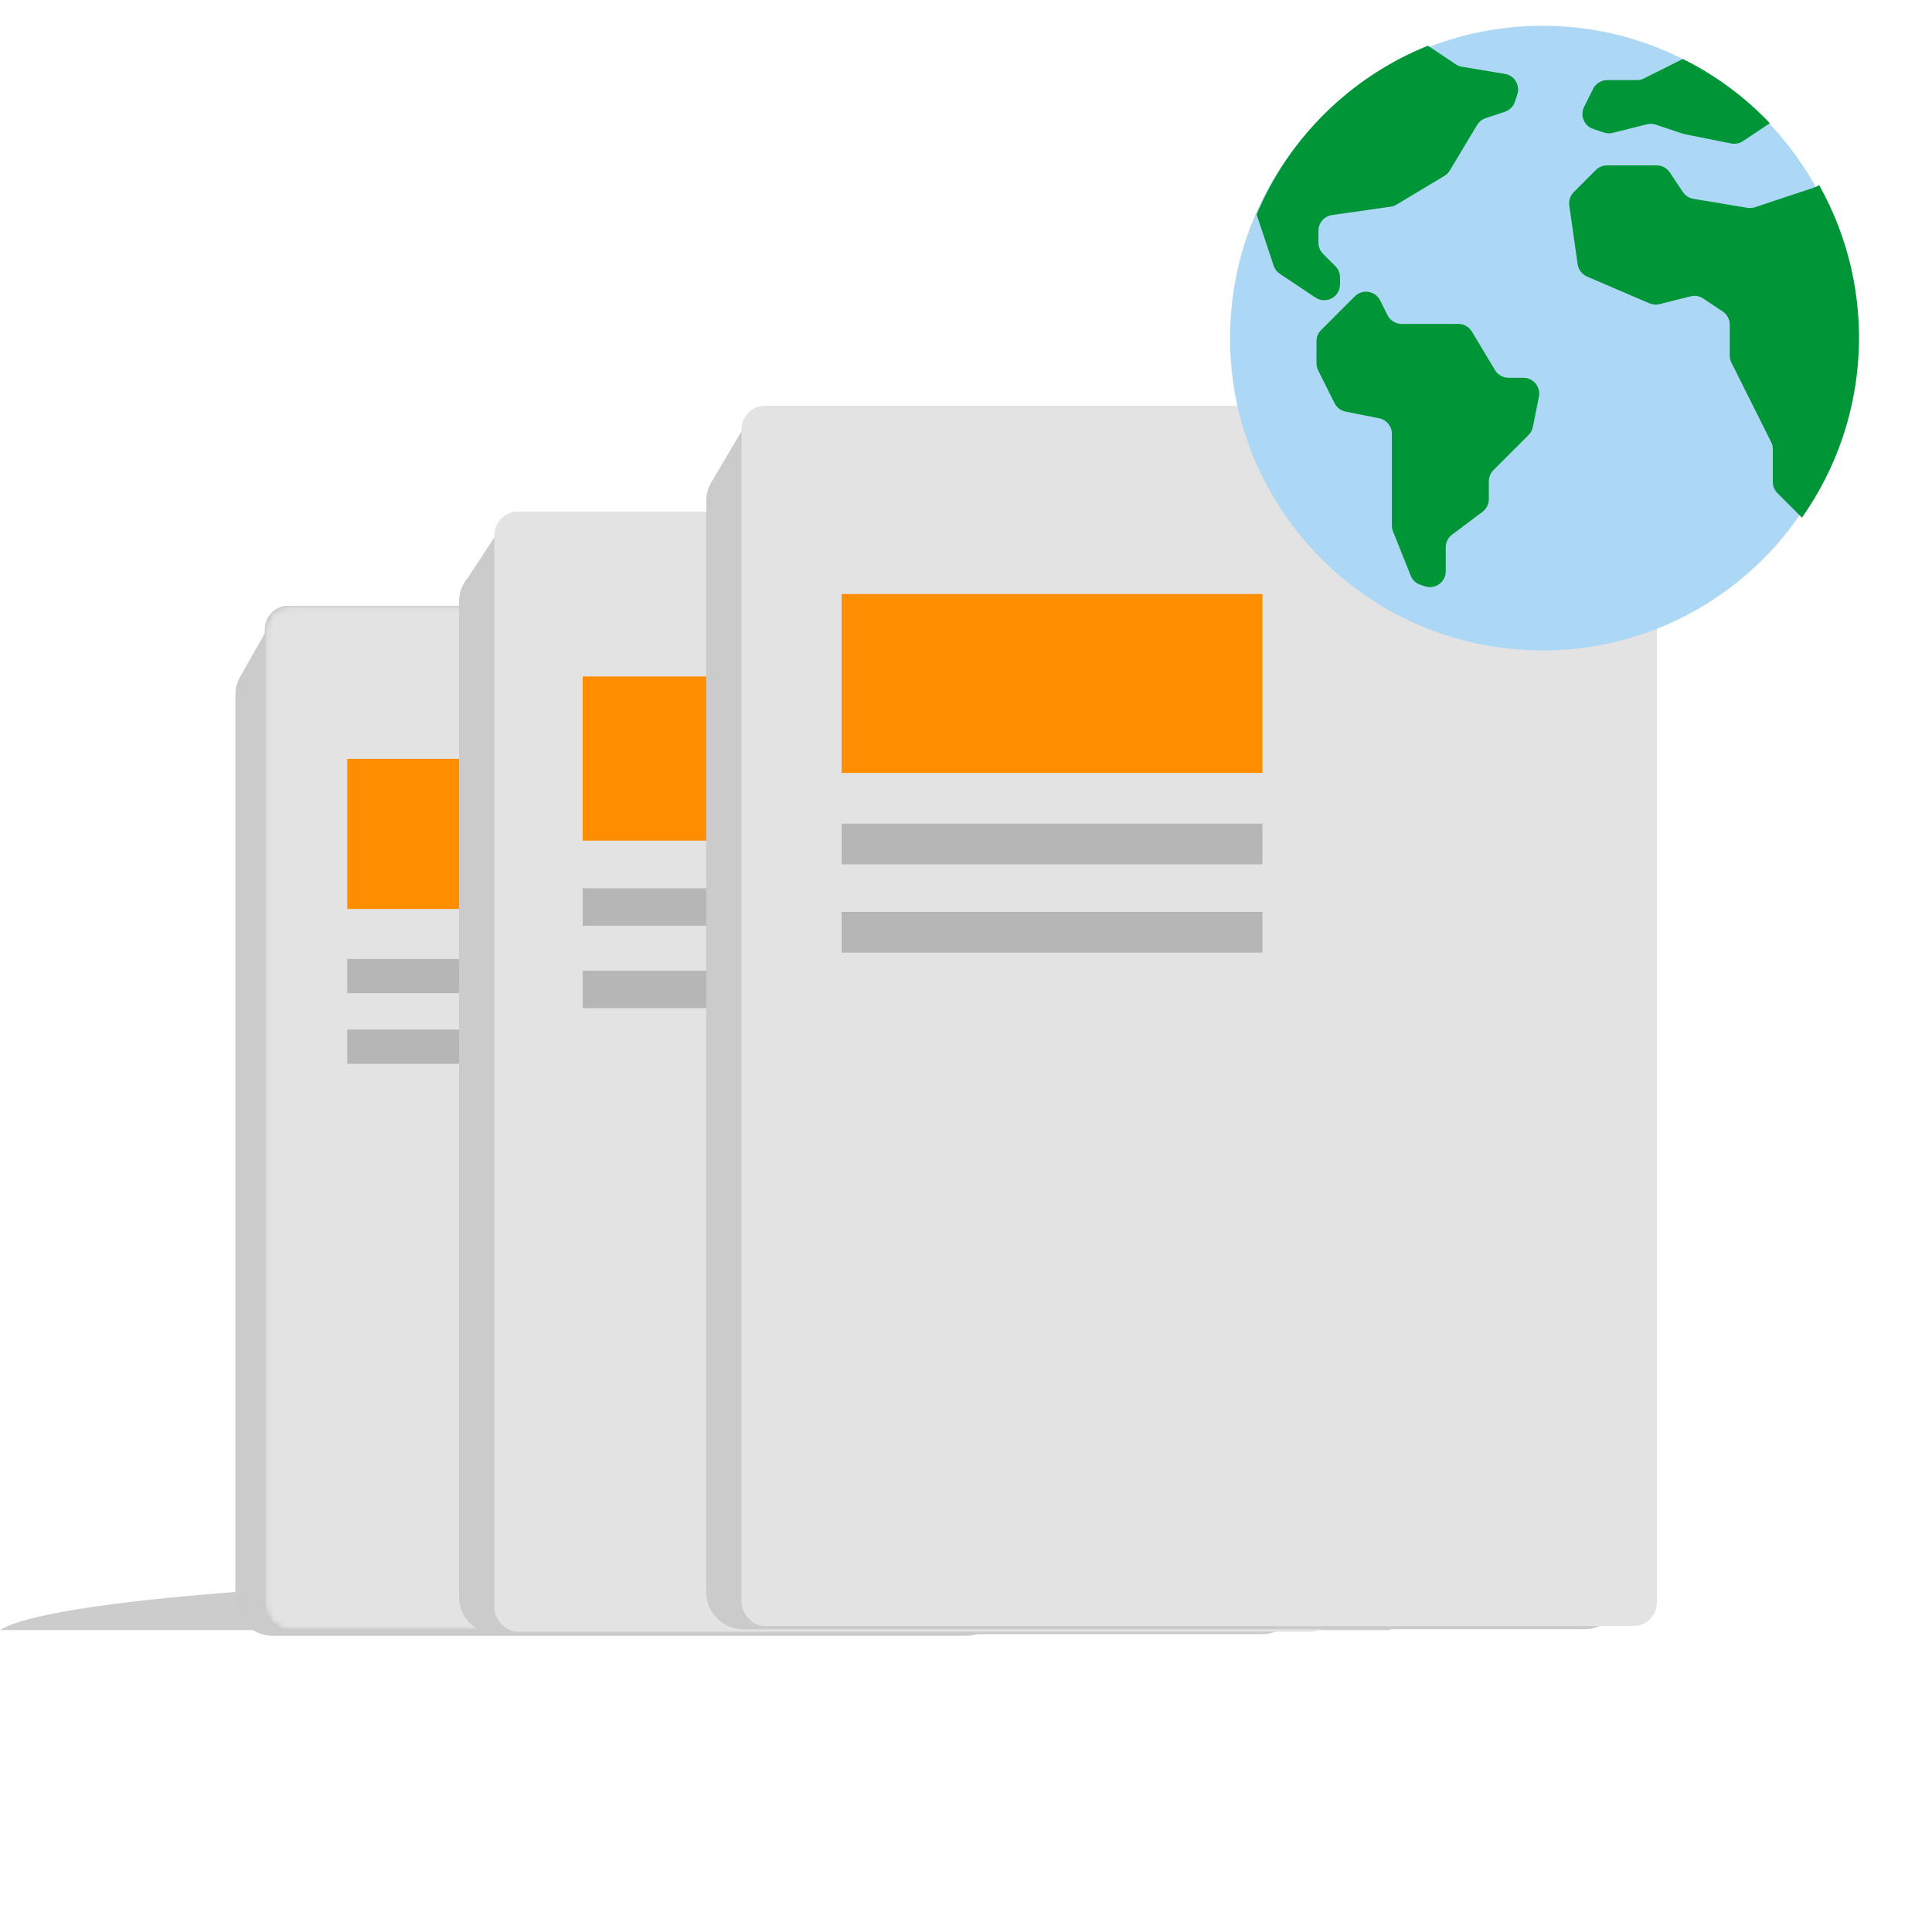 <svg width="300" height="300" viewBox="0 0 300 300" fill="none" xmlns="http://www.w3.org/2000/svg">
<path fill-rule="evenodd" clip-rule="evenodd" d="M216.061 253.108C208.75 248.449 163.186 244.861 108.032 244.861C52.878 244.861 7.313 248.449 0 253.108H216.061Z" fill="black" fill-opacity="0.2" style="mix-blend-mode:multiply"/>
<path fill-rule="evenodd" clip-rule="evenodd" d="M37.436 104.824L41.991 96.814V102.129C42.102 102.123 42.214 102.12 42.327 102.12H150.06C153.247 102.12 155.831 104.704 155.831 107.891V248.227C155.831 251.415 153.247 253.999 150.06 253.999H42.327C39.139 253.999 36.555 251.415 36.555 248.227V107.891C36.555 106.764 36.878 105.713 37.436 104.824Z" fill="#CBCBCB"/>
<rect x="41.124" y="94.072" width="119.277" height="159.032" rx="3.655" fill="#B4B4B4"/>
<mask id="mask0_13658_4208" style="mask-type:luminance" maskUnits="userSpaceOnUse" x="41" y="94" width="120" height="160">
<rect x="41.124" y="94.072" width="119.277" height="159.032" rx="3.655" fill="white"/>
</mask>
<g mask="url(#mask0_13658_4208)">
<rect x="41.124" y="94.072" width="119.277" height="159.032" rx="3.655" fill="#E3E3E3"/>
<path fill-rule="evenodd" clip-rule="evenodd" d="M53.919 117.833H108.757V141.139H53.919V117.833Z" fill="#FF8D00"/>
<path fill-rule="evenodd" clip-rule="evenodd" d="M53.919 148.904H108.757V154.218H53.919V148.904Z" fill="black" fill-opacity="0.2"/>
<path fill-rule="evenodd" clip-rule="evenodd" d="M53.919 159.871H108.757V165.185H53.919V159.871Z" fill="black" fill-opacity="0.2"/>
</g>
<path fill-rule="evenodd" clip-rule="evenodd" d="M77.336 87.659H195.954C199.142 87.659 201.726 90.243 201.726 93.431V247.985C201.726 251.173 199.142 253.757 195.954 253.757H77.054C73.866 253.757 71.282 251.173 71.282 247.985V93.431C71.282 91.987 71.812 90.667 72.689 89.655L77.572 82.191L77.336 87.659Z" fill="#CBCBCB"/>
<rect x="76.765" y="79.45" width="130.444" height="173.921" rx="3.655" fill="#E3E3E3"/>
<path fill-rule="evenodd" clip-rule="evenodd" d="M90.474 105.038H150.446V130.527H90.474V105.038Z" fill="#FF8D00"/>
<path fill-rule="evenodd" clip-rule="evenodd" d="M90.474 137.938H150.446V143.749H90.474V137.938Z" fill="black" fill-opacity="0.2"/>
<path fill-rule="evenodd" clip-rule="evenodd" d="M90.474 150.732H150.446V156.543H90.474V150.732Z" fill="black" fill-opacity="0.2"/>
<path fill-rule="evenodd" clip-rule="evenodd" d="M115.864 72.013H246.022C249.21 72.013 251.794 74.597 251.794 77.784V247.218C251.794 250.406 249.21 252.99 246.022 252.99H115.437C112.249 252.99 109.665 250.406 109.665 247.218V77.784C109.665 76.836 109.894 75.941 110.3 75.151L110.297 75.15L110.321 75.109C110.413 74.933 110.514 74.762 110.624 74.598L115.864 65.742V72.013Z" fill="#CBCBCB"/>
<rect x="115.148" y="63" width="142.129" height="189.501" rx="3.655" fill="#E3E3E3"/>
<path fill-rule="evenodd" clip-rule="evenodd" d="M130.684 92.244H196.029V120.016H130.684V92.244Z" fill="#FF8D00"/>
<path fill-rule="evenodd" clip-rule="evenodd" d="M130.684 127.885H196.029V134.217H130.684V127.885Z" fill="black" fill-opacity="0.2"/>
<path fill-rule="evenodd" clip-rule="evenodd" d="M130.684 141.593H196.029V147.925H130.684V141.593Z" fill="black" fill-opacity="0.2"/>
<path fill-rule="evenodd" clip-rule="evenodd" d="M288 52.5C288 79.286 266.286 101 239.5 101C212.714 101 191 79.286 191 52.5C191 25.714 212.714 4 239.5 4C266.286 4 288 25.714 288 52.5Z" fill="#ADD8F5"/>
<path fill-rule="evenodd" clip-rule="evenodd" d="M282.185 28.908C282.047 28.986 281.901 29.051 281.751 29.101L272.519 32.178C272.139 32.305 271.734 32.337 271.339 32.271L262.954 30.873C262.284 30.761 261.691 30.378 261.315 29.813L259.288 26.773C258.832 26.09 258.066 25.68 257.245 25.68H249.539C248.888 25.68 248.264 25.939 247.803 26.399L244.372 29.83C243.826 30.377 243.569 31.148 243.678 31.913L244.982 41.042C245.103 41.89 245.658 42.613 246.445 42.951L256.126 47.1C256.619 47.311 257.168 47.355 257.689 47.225L262.523 46.016C263.195 45.849 263.905 45.971 264.481 46.355L267.502 48.37C268.185 48.825 268.595 49.591 268.595 50.412V55.21C268.595 55.591 268.684 55.967 268.854 56.308L271.941 62.48L275.027 68.653C275.198 68.994 275.286 69.369 275.286 69.751V74.845C275.286 75.496 275.545 76.121 276.005 76.581L279.803 80.379C290.57 65.12 291.611 45.032 282.479 28.741L282.185 28.908ZM236.555 58.661H234.248C233.386 58.661 232.587 58.209 232.143 57.469L228.555 51.49C228.111 50.75 227.312 50.298 226.45 50.298H217.648C216.718 50.298 215.868 49.772 215.452 48.941L214.308 46.653C213.559 45.154 211.562 44.83 210.377 46.015L207.767 48.625L205.141 51.252C204.68 51.712 204.422 52.336 204.422 52.987V56.409C204.422 56.79 204.51 57.166 204.681 57.507L207.23 62.606C207.569 63.283 208.201 63.767 208.944 63.915L214.157 64.958C215.305 65.187 216.131 66.195 216.131 67.365V81.607C216.131 81.919 216.19 82.229 216.306 82.519L219.053 89.386C219.321 90.057 219.871 90.575 220.556 90.804L221.263 91.039C222.853 91.569 224.495 90.386 224.495 88.71V84.98C224.495 84.207 224.858 83.48 225.476 83.016L230.203 79.471C230.822 79.007 231.185 78.28 231.185 77.507V74.733C231.185 74.082 231.444 73.458 231.904 72.997L237.351 67.551C237.693 67.208 237.927 66.772 238.022 66.296L238.962 61.598C239.266 60.079 238.104 58.661 236.555 58.661ZM233.68 11.475L226.999 10.362C226.655 10.305 226.327 10.175 226.037 9.981L221.726 7.097C209.716 11.933 200.14 21.37 195.13 33.309L197.774 41.257C197.947 41.776 198.287 42.221 198.742 42.525L203.059 45.403L204.26 46.203C205.892 47.291 208.077 46.121 208.077 44.161V43.074C208.077 42.423 207.818 41.798 207.358 41.338L205.45 39.431C204.99 38.97 204.731 38.346 204.731 37.695V35.822C204.731 34.601 205.63 33.565 206.839 33.392L215.95 32.091C216.274 32.044 216.585 31.934 216.866 31.765L224.278 27.318C224.624 27.111 224.913 26.822 225.12 26.476L229.355 19.417C229.657 18.915 230.128 18.537 230.684 18.351L233.676 17.354C234.409 17.11 234.985 16.535 235.229 15.801L235.605 14.673C236.082 13.242 235.167 11.723 233.68 11.475ZM274.821 19.131L270.649 21.913C270.108 22.273 269.445 22.405 268.806 22.277L261.589 20.834C261.489 20.814 261.391 20.788 261.294 20.755L257.1 19.357C256.657 19.209 256.181 19.191 255.728 19.304L250.424 20.63C249.971 20.744 249.495 20.725 249.052 20.578L247.397 20.026C245.98 19.554 245.31 17.935 245.978 16.599L247.379 13.797C247.795 12.965 248.645 12.44 249.575 12.44H254.169C254.55 12.44 254.926 12.351 255.267 12.181L261.306 9.161C266.362 11.662 270.937 15.038 274.821 19.131Z" fill="#009537"/>
</svg>
